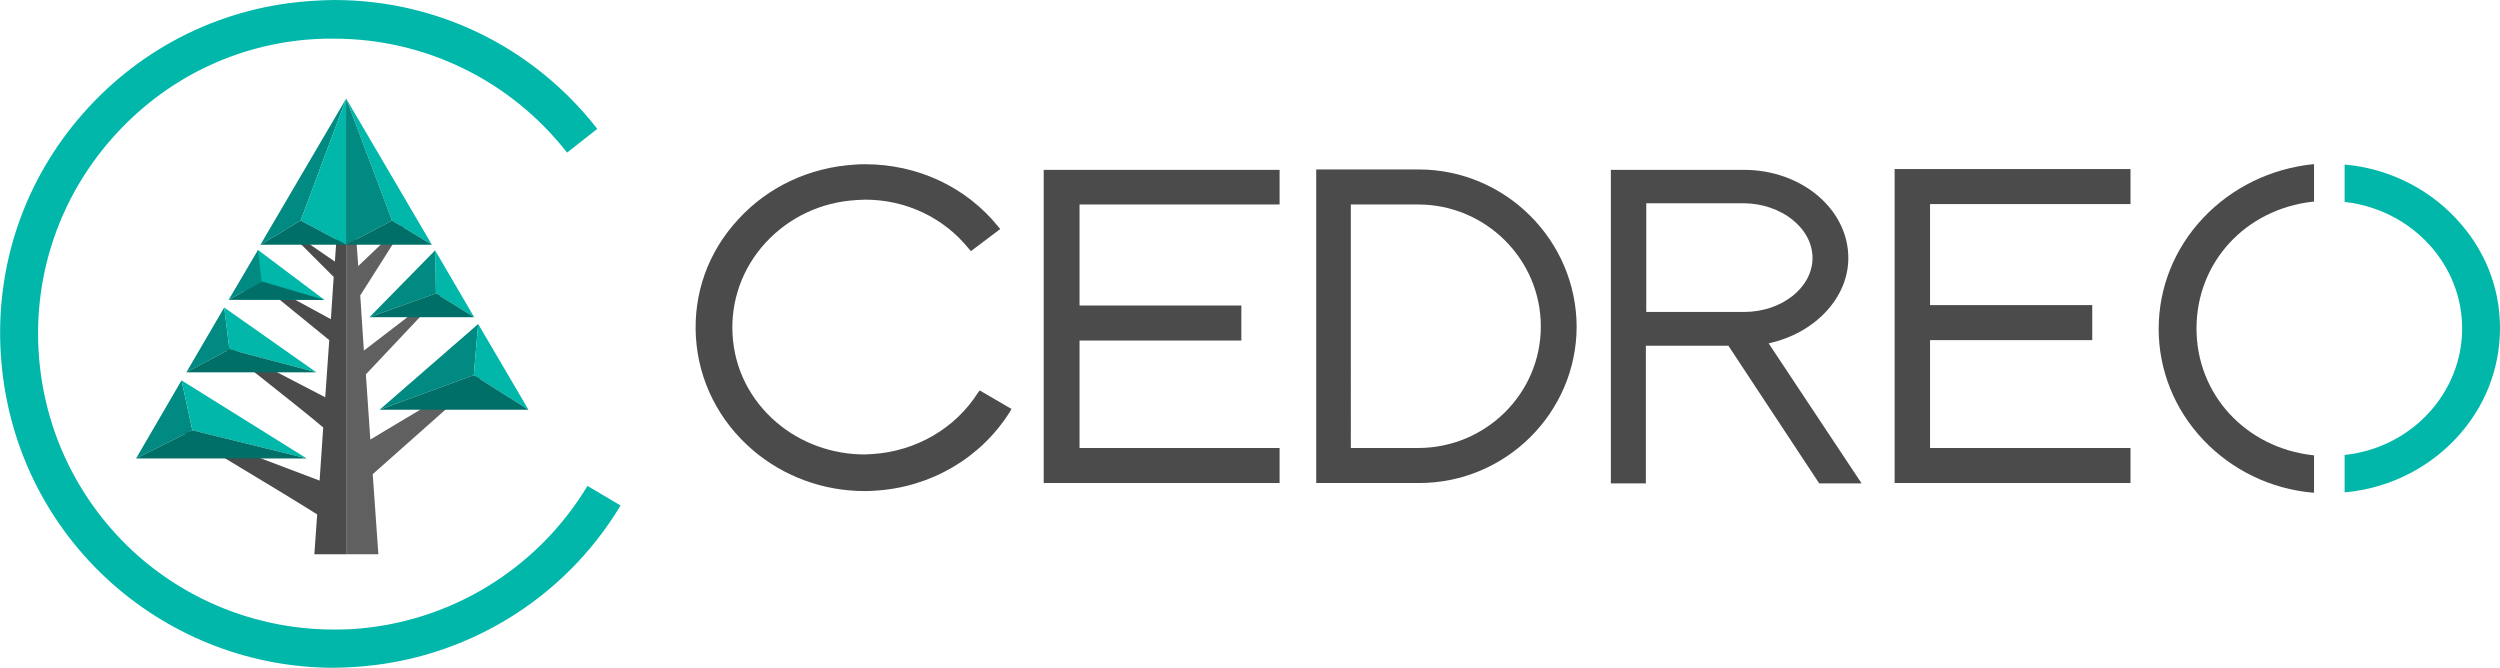 <?xml version="1.0" encoding="utf-8"?>
<!-- Generator: Adobe Illustrator 21.0.0, SVG Export Plug-In . SVG Version: 6.00 Build 0)  -->
<svg version="1.1" xmlns="http://www.w3.org/2000/svg" xmlns:xlink="https://www.w3.org/1999/xlink" x="0px" y="0px"
	 viewBox="0 0 621.1 165.9" style="enable-background:new 0 0 621.1 165.9;" xml:space="preserve">
<g id="Calque_2" style="display:none;">
</g>
<g id="Calque_1">
	<g>
		<polygon style="fill:#606060;" points="123.6,90.3 92,109.2 90.9,93 112.3,70.3 90.4,87.1 89.5,73.4 102,53.7 89,66.1 86,24.5 
			86,137.7 94,137.7 92.6,117.8 		"/>
		<polygon style="fill:#008A81;" points="118.8,80.5 94.3,101.8 117.7,93.2 		"/>
		<polygon style="fill:#00B7AA;" points="118.8,80.5 117.7,93.2 131.3,101.8 		"/>
		<g>
			<polygon style="fill:#00B7AA;" points="108.3,72.9 108.1,62.2 117.8,78.8 			"/>
		</g>
		<polygon style="fill:#008A81;" points="91.8,78.8 108.3,72.9 108.1,62.2 		"/>
		<polygon style="fill:#006F68;" points="94.3,101.8 131.3,101.8 117.7,93.2 		"/>
		<polygon style="fill:#006F68;" points="91.8,78.8 117.8,78.8 108.3,72.9 		"/>
		<g>
			<polygon style="fill:#00B7AA;" points="86,24.5 97.4,54.8 107.3,60.8 			"/>
			<polygon style="fill:#008A81;" points="86,60.8 86,24.5 97.4,54.8 			"/>
			<polygon style="fill:#006F68;" points="86,60.8 107.3,60.8 97.4,54.8 			"/>
		</g>
		<g>
			<path style="fill:#00B7AA;" d="M146.1,120.8l-0.1-0.1l-0.1,0.1c-12.5,20.7-34.3,34-58.5,35.5c-1.5,0.1-3,0.1-4.5,0.1
				c-17.9,0-35.2-6.5-48.7-18.4C19.6,125,10.8,107,9.6,87.4C8.4,67.9,14.9,49,27.9,34.3c13-14.7,30.9-23.5,50.5-24.6
				c1.5-0.1,3-0.1,4.5-0.1c22.7,0,43.8,10.3,57.9,28.2l0.1,0.1l7.5-5.9l-0.1-0.1C132.4,11.6,108.6,0,83,0c-1.7,0-3.4,0.1-5.1,0.2
				C55.8,1.5,35.5,11.4,20.8,28C6.1,44.6-1.2,65.9,0.2,88c1.4,22.1,11.2,42.4,27.8,57.1c15.2,13.4,34.7,20.8,54.9,20.8
				c1.7,0,3.4-0.1,5.2-0.2c27.2-1.7,51.9-16.6,66-40l0.1-0.1L146.1,120.8z"/>
			<path style="fill:#4B4B4B;" d="M86,137.7l0-113.3L83.2,65L70,55.9l12.9,12.9l-0.7,10.5L61.8,68.2l20,16.3l-1,14.2L52.3,83.9
				c0,0,21.9,17.1,28,22.3l-0.9,13.2l-38.8-14.7c0,0,29.2,17.4,38.2,23.1l-0.7,9.9H86z"/>
			<polygon style="fill:#008A81;" points="33.8,113.9 45.1,94.5 47.8,106.9 			"/>
			<polygon style="fill:#008A81;" points="55.7,76.4 57,86.8 46.3,92.5 			"/>
			<polygon style="fill:#00B7AA;" points="55.7,76.4 78.6,92.5 57,86.8 			"/>
			<g>
				<polygon style="fill:#00B7AA;" points="64.1,62.1 80.6,74.5 59.9,74.3 				"/>
			</g>
			<polygon style="fill:#00B7AA;" points="45.1,94.5 47.8,106.9 76.2,113.9 			"/>
			<polygon style="fill:#006F68;" points="56.8,74.5 80.6,74.5 65,69.9 			"/>
			<polygon style="fill:#006F68;" points="46.3,92.5 78.6,92.5 57,86.8 			"/>
			<polygon style="fill:#006F68;" points="33.8,113.9 76.2,113.9 47.8,106.9 			"/>
			<polygon style="fill:#008A81;" points="64.1,62.1 65,69.9 56.8,74.5 			"/>
			<g>
				<polygon style="fill:#008A81;" points="86,24.5 74.7,54.8 64.7,60.8 				"/>
				<polygon style="fill:#00B7AA;" points="86,60.8 86,24.5 74.7,54.8 				"/>
				<polygon style="fill:#006F68;" points="86,60.8 64.7,60.8 74.7,54.8 				"/>
			</g>
		</g>
	</g>
	<g>
		<g>
			<g>
				<path style="fill:#4B4B4B;" d="M352.6,42.1H327V120h25.6c21.5,0,39.1-17.5,39.1-38.9C391.6,59.7,374.1,42.2,352.6,42.1z
					 M382.8,81.1c0,16.7-13.7,30.2-30.5,30.2h-16.7V50.8h16.7C369.1,50.8,382.8,64.4,382.8,81.1z"/>
			</g>
			<g>
				<path style="fill:#4B4B4B;" d="M459.2,64.1c0-12.1-11.6-21.9-25.9-21.9h-33.1v77.9h8.7V85.9h20.5l22.5,34.1l0.1,0.1h10.5
					l-23.1-34.8C450.9,82.8,459.2,74,459.2,64.1z M450.3,64.1c0,7.3-7.6,13.4-17,13.4h-24.3v-27h24.3
					C442.6,50.6,450.3,56.7,450.3,64.1z"/>
			</g>
			<g>
				<polygon style="fill:#4B4B4B;" points="470.7,120 529.3,120 529.3,111.3 479.5,111.3 479.5,84.5 519.8,84.5 519.8,75.8 
					479.5,75.8 479.5,50.7 529.3,50.7 529.3,42 470.7,42 				"/>
			</g>
			<g>
				<polygon style="fill:#4B4B4B;" points="259.3,120 317.9,120 317.9,111.3 268.2,111.3 268.2,84.6 308.4,84.6 308.4,75.9 
					268.2,75.9 268.2,50.8 317.9,50.8 317.9,42.2 259.3,42.2 				"/>
			</g>
			<g>
				<path style="fill:#4B4B4B;" d="M243,97.5c-5.6,8.9-15.4,14.6-26.2,15.3c-0.7,0-1.4,0.1-2,0.1c-8,0-15.8-2.8-21.8-7.9
					c-6.6-5.6-10.5-13.3-11-21.8c-0.5-8.4,2.4-16.6,8.2-22.9c5.8-6.3,13.8-10.1,22.6-10.6c0.7,0,1.4-0.1,2.1-0.1
					c10.1,0,19.5,4.4,25.8,12.2l0.5,0.6l7.3-5.5l-0.5-0.6c-8-9.9-20.1-15.5-33.1-15.5c-0.8,0-1.7,0-2.6,0.1
					c-11.2,0.7-21.5,5.5-28.9,13.6c-7.5,8.1-11.2,18.5-10.5,29.4c0.7,10.8,5.7,20.7,14.1,27.9c7.7,6.6,17.6,10.2,27.8,10.2
					c0.8,0,1.7,0,2.6-0.1c13.8-0.8,26.3-8.1,33.5-19.6l0.4-0.7l-7.9-4.6L243,97.5z"/>
			</g>
			<g>
				<path style="fill:#4B4B4B;" d="M547.4,54.1c-7.2,7.6-11.1,17.4-11.1,27.6s3.9,20,11.1,27.6c7.1,7.5,16.8,12.2,27.2,13.1l0.3,0
					v-9.3l-0.3,0c-16.7-1.9-28.9-15.1-28.9-31.5s12.1-29.6,28.9-31.5l0.3,0v-9.3l-0.3,0C564.1,41.9,554.5,46.6,547.4,54.1z"/>
			</g>
			<g>
				<path style="fill:#00B7AA;" d="M610,54.1c-7.1-7.5-16.8-12.2-27.2-13.2l-0.3,0v9.3l0.3,0c16.5,2,28.9,15.5,28.9,31.4
					s-12.4,29.5-28.9,31.4l-0.3,0v9.3l0.3,0c10.4-1,20.1-5.7,27.2-13.2c7.2-7.6,11.1-17.3,11.1-27.6S617.2,61.7,610,54.1z"/>
			</g>
		</g>
	</g>
</g>
<g id="Calque_3">
</g>
</svg>
